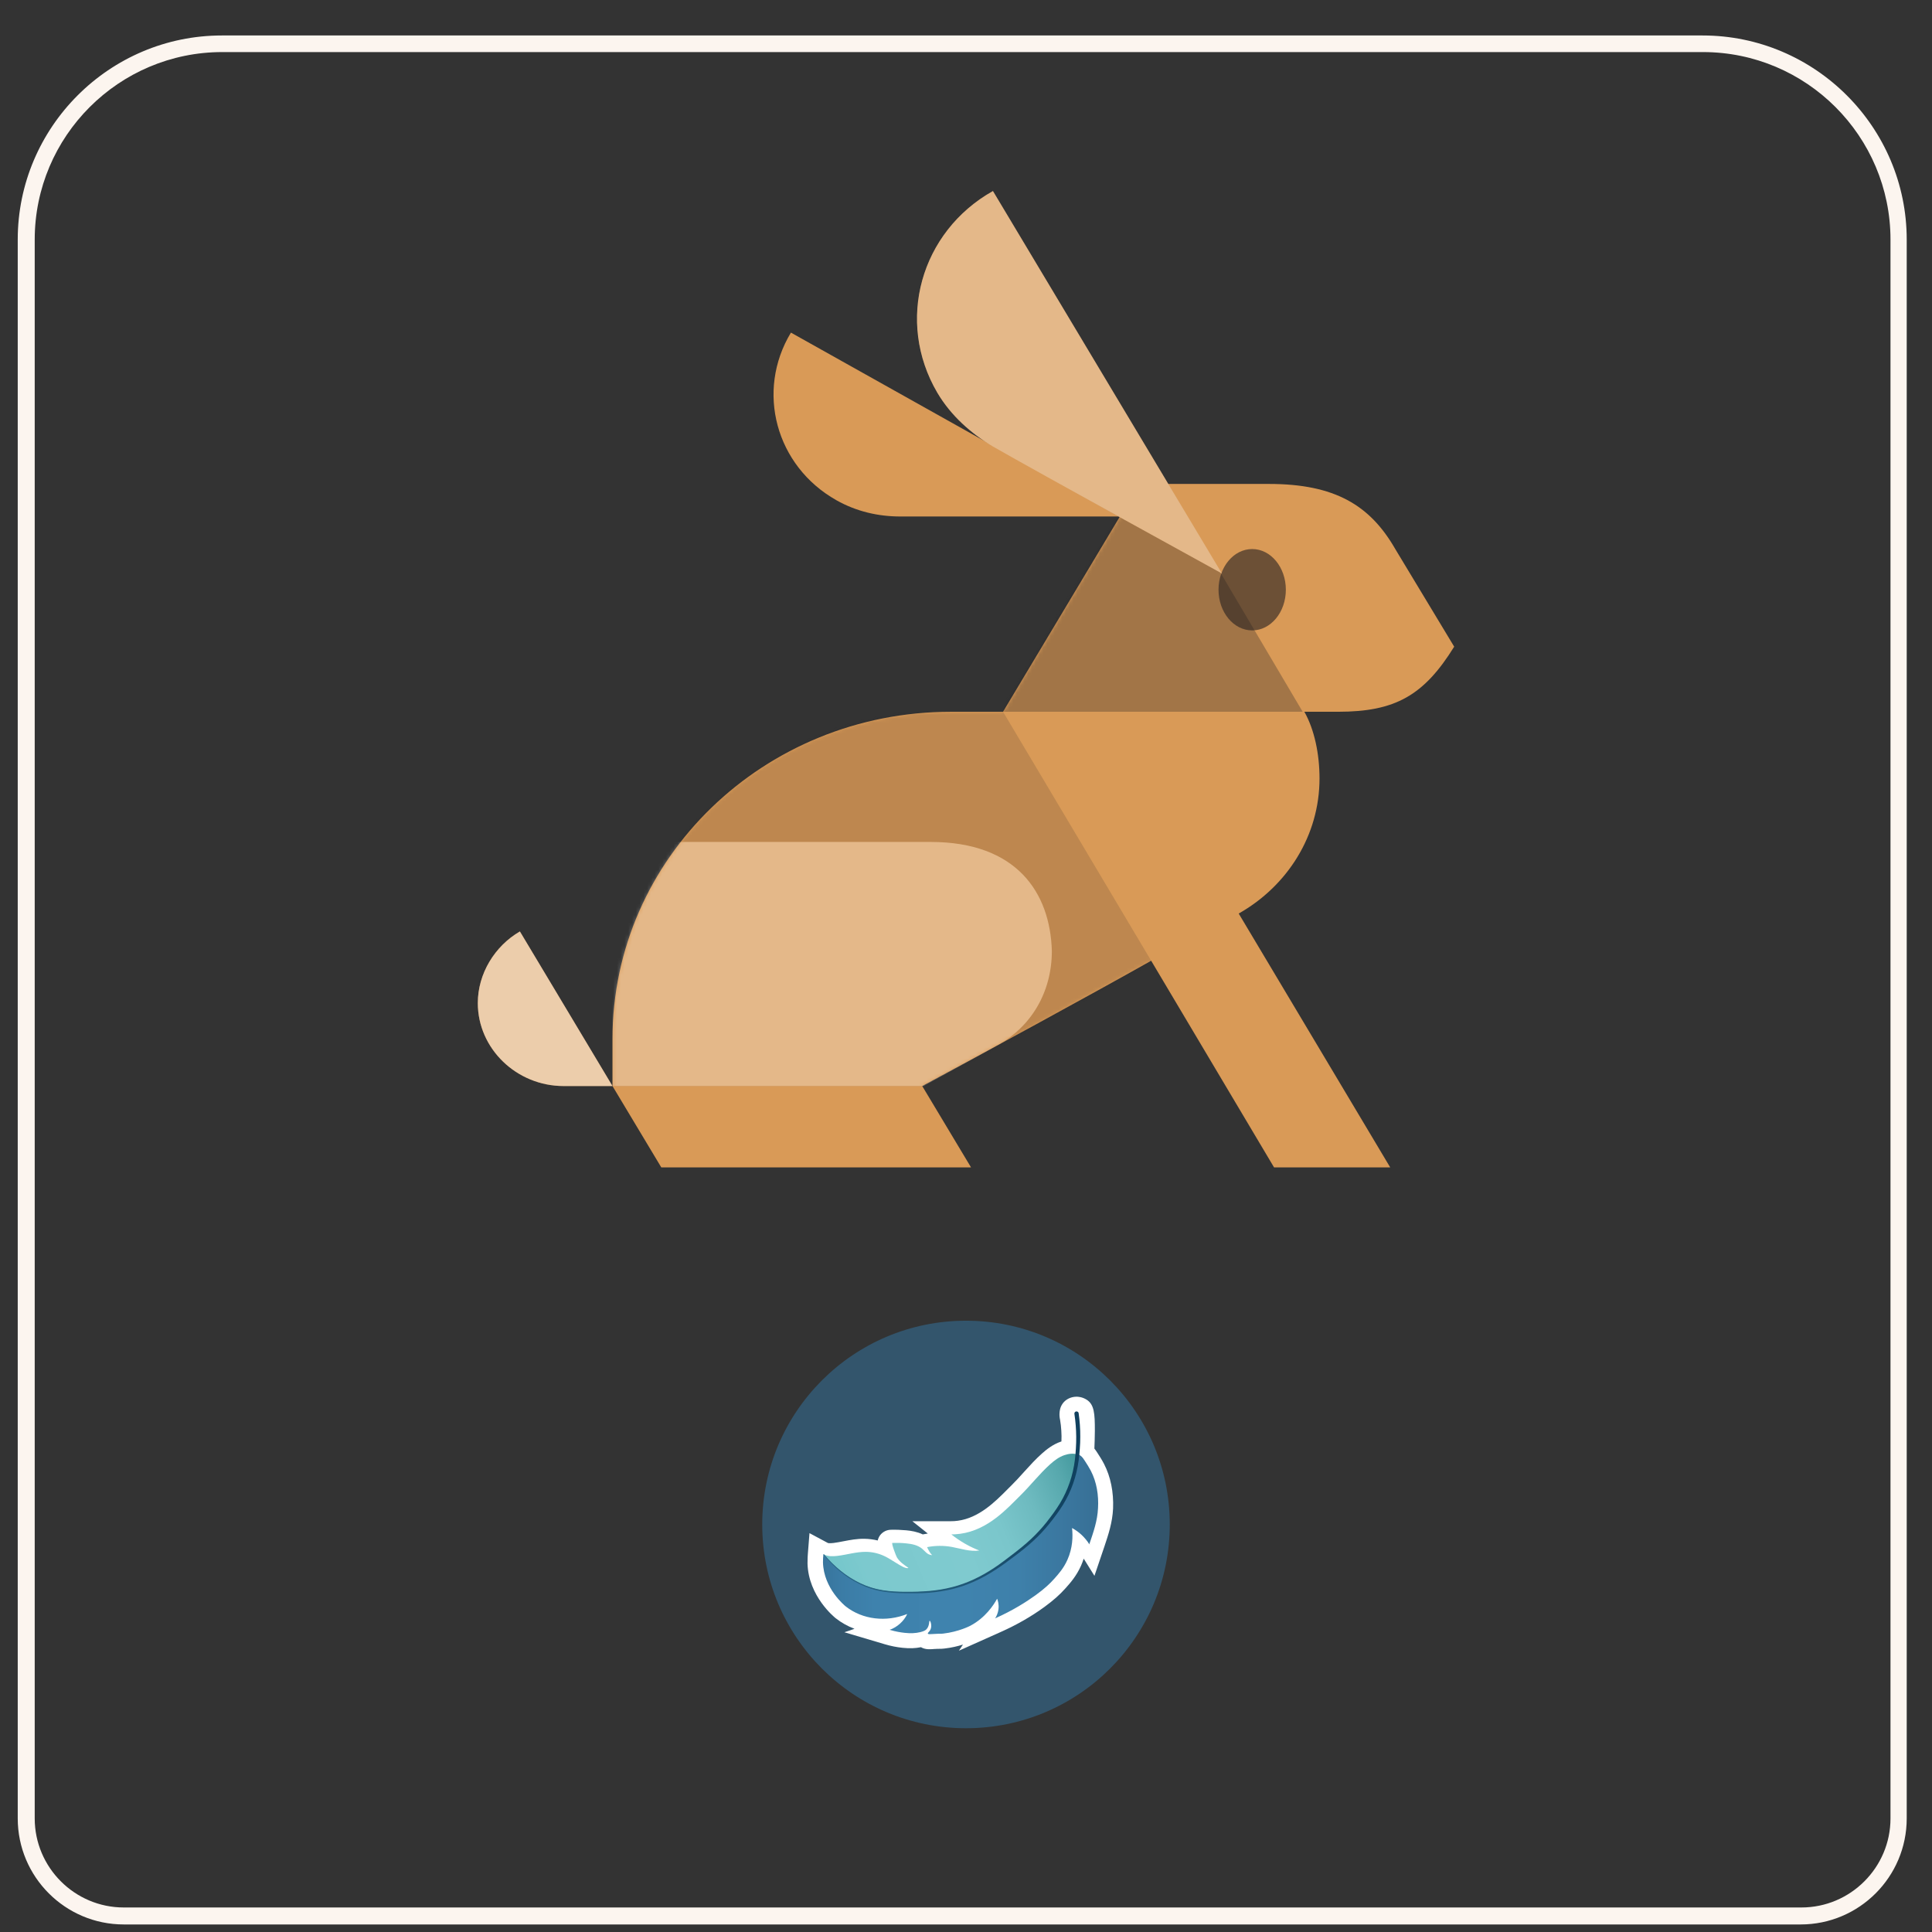 <svg width="512" height="512" viewBox="0 0 512 512" fill="none" xmlns="http://www.w3.org/2000/svg" xmlns:xlink="http://www.w3.org/1999/xlink">

<rect x="0" y="0" width="512" height="512" fill="#333333" stroke="none"/>

<path class="st0" d="M32.8,505.5h444.4c13,0,23.6-10.6,23.6-23.6V63.5c0-27.4-22.3-49.7-49.7-49.7H58.8c-27.4,0-49.7,22.3-49.7,49.7
	v418.4C9.2,494.9,19.8,505.5,32.8,505.5z" fill="none"/>
<path class="st0" d="M32.8,504.4h444.4c11.8,0,21.4-9.6,21.4-21.4v-18.3h2.2V64.6c0-27.4-22.3-49.7-49.7-49.7H58.8
	c-27.4,0-49.7,22.3-49.7,49.7v401.9h2.2V483C11.4,494.8,21,504.4,32.8,504.4z" fill="none"/>
<path class="st0" d="M32.8,504.4h444.4c11.8,0,21.4-9.6,21.4-21.4V262.5h2.2V64.6c0-27.4-22.3-49.7-49.7-49.7H58.8
	c-27.4,0-49.7,22.3-49.7,49.7v198.8h2.2V483C11.4,494.8,21,504.4,32.8,504.4z" fill="none"/>
<path class="st0" d="M32.8,505.5h156.4v-1.8h10.6v-0.4h110.4v0.4h13.2v1.8h153.8c13,0,23.6-10.6,23.6-23.6V63.5
	c0-27.4-22.3-49.7-49.7-49.7H58.8c-27.4,0-49.7,22.3-49.7,49.7v418.4C9.2,494.9,19.8,505.5,32.8,505.5z" fill="none"/>
<path class="st0" d="M32.8,505.5h116.6v-2.2h218.9v2.2h109c13,0,23.6-10.6,23.6-23.6V63.5c0-27.4-22.3-49.7-49.7-49.7H58.8
	c-27.4,0-49.7,22.3-49.7,49.7v418.4C9.2,494.9,19.8,505.5,32.8,505.5z" fill="none"/>
<path class="st1" d="M32.8,510h444.4c15.5,0,28.1-12.6,28.1-28.1V63.5c0-29.8-24.3-54.1-54.1-54.1H58.8C29,9.4,4.7,33.7,4.7,63.5
	v418.4C4.7,497.4,17.3,510,32.8,510z M9.2,63.5c0-27.4,22.3-49.7,49.7-49.7h392.4c27.4,0,49.7,22.3,49.7,49.7v418.4
	c0,13-10.6,23.6-23.6,23.6H32.8c-13,0-23.6-10.6-23.6-23.6V63.5z" fill="rgb(251.2, 244.9, 238.2)"/>
<g transform="translate(76, 0)">
<path d="M86.315 287.812L61.778 246.844C55.086 250.725 50.625 258.056 50.625 265.819C50.625 277.894 60.886 287.812 73.377 287.812C78.284 287.812 86.315 287.812 86.315 287.812Z" fill="#D99A57"/>
<path opacity="0.5" d="M86.315 287.812L61.778 246.844C55.086 250.725 50.625 258.056 50.625 265.819C50.625 277.894 60.886 287.812 73.377 287.812C78.284 287.812 86.315 287.812 86.315 287.812Z" fill="white"/>
<path d="M175.985 188.625C190.261 188.625 189.815 188.625 189.815 188.625L225.95 128.25C225.95 128.25 251.825 128.25 260.302 128.25C277.7 128.25 287.069 133.856 293.761 145.5C296.884 150.675 309.375 171.375 309.375 171.375C301.345 184.313 293.761 188.625 278.593 188.625C275.916 188.625 269.67 188.625 269.67 188.625C272.347 193.369 273.685 199.838 273.685 206.306C273.685 221.4 265.209 234.769 252.271 242.1L292.422 309.375H261.64L229.073 254.606C213.013 263.663 184.461 279.188 168.401 287.813L181.338 309.375H99.252L86.315 287.813C86.315 287.813 86.315 278.325 86.315 275.306C86.315 227.438 126.465 188.625 175.985 188.625Z" fill="#D99A57"/>
<mask id="mask0_488_9494" style="mask-type:alpha" maskUnits="userSpaceOnUse" x="86" y="128" width="224" height="182">
<path d="M175.985 188.625C190.261 188.625 189.815 188.625 189.815 188.625L225.95 128.25C225.95 128.25 251.825 128.25 260.302 128.25C277.7 128.25 287.069 133.856 293.761 145.5C296.884 150.675 309.375 171.375 309.375 171.375C301.345 184.313 293.761 188.625 278.593 188.625C275.916 188.625 269.67 188.625 269.67 188.625C272.347 193.369 273.685 199.838 273.685 206.306C273.685 221.4 265.209 234.769 252.271 242.1L292.422 309.375H261.64L229.073 254.606C213.013 263.663 184.461 279.188 168.401 287.813L181.338 309.375H99.252L86.315 287.813C86.315 287.813 86.315 278.325 86.315 275.306C86.315 227.438 126.465 188.625 175.985 188.625Z" fill="#D99A57"/>
</mask>
<g mask="url(#mask0_488_9494)">
<g opacity="0.3">
<path d="M202.306 128.25H233.535L269.224 188.625H189.815L202.306 128.25Z" fill="#231F20"/>
<path d="M86.315 188.625H189.815L229.073 254.606L202.306 287.813H86.315V188.625Z" fill="#231F20" fill-opacity="0.5"/>
<path d="M170.631 223.125C156.356 223.125 86.315 223.125 86.315 223.125V287.812H168.847L187.584 277.462C197.399 272.287 202.752 262.8 202.752 252.018C202.306 236.493 193.384 223.125 170.631 223.125Z" fill="white"/>
</g>
</g>
<path d="M255.841 167.063C260.768 167.063 264.763 162.236 264.763 156.281C264.763 150.327 260.768 145.5 255.841 145.5C250.913 145.5 246.918 150.327 246.918 156.281C246.918 162.236 250.913 167.063 255.841 167.063Z" fill="#231F20" fill-opacity="0.6"/>
<path d="M145.649 132.562C151.002 135.581 156.802 136.875 162.601 136.875C174.2 136.875 220.597 136.875 220.597 136.875L133.604 88.144C124.235 103.669 129.588 123.506 145.649 132.562Z" fill="#D99A57"/>
<path d="M172.416 104.1C175.985 110.137 181.338 114.881 187.138 118.331C199.183 125.231 247.81 151.969 247.81 151.969L187.138 50.625C167.955 61.406 161.263 85.125 172.416 104.1Z" fill="#D99A57"/>
<path opacity="0.3" d="M172.416 104.1C175.985 110.137 181.338 114.881 187.138 118.331C199.183 125.231 247.81 151.969 247.81 151.969L187.138 50.625C167.955 61.406 161.263 85.125 172.416 104.1Z" fill="white"/>
</g>
<path d="M310 404C310 433.823 285.823 458 256 458C226.177 458 202 433.823 202 404C202 374.177 226.177 350 256 350C285.823 350 310 374.177 310 404Z" fill="#32A6F0" fill-opacity="0.3"/>
<path fill-rule="evenodd" clip-rule="evenodd" d="M281.291 381.999C281.335 381.037 281.324 380.075 281.257 379.119C281.203 378.173 281.096 377.227 280.935 376.281C280.792 375.657 280.738 375.014 280.792 374.39C280.828 373.908 280.917 372.909 281.65 371.91C282.455 370.821 283.761 370.179 285.21 370.143C285.657 370.125 286.802 370.196 287.965 370.928C289.968 372.195 290.165 374.55 290.147 379.226C290.135 380.947 290.074 382.702 290.024 383.885C290.345 384.283 290.596 384.67 290.806 384.994L290.826 385.025C291.417 385.935 292.025 386.881 292.579 387.952C294.332 391.342 295.155 395.429 294.976 399.783C294.801 403.486 293.734 406.676 292.7 409.772L292.633 409.972L290.039 417.609L287.195 413.059C286.981 413.701 286.748 414.326 286.48 414.933C285.246 417.699 283.582 419.554 282.366 420.911C280.828 422.642 279.146 424.123 276.785 425.854C273.315 428.387 269.416 430.618 265.248 432.474L254.122 437.452L255.196 435.829C253.836 436.257 252.155 436.667 250.259 436.881C249.669 436.953 249.329 436.953 248.989 436.953C248.703 436.953 248.345 436.953 247.451 437.006L247.29 437.024C246.843 437.06 246.431 437.078 245.984 437.06C245.197 437.024 244.553 436.81 244.07 436.525C242.568 436.828 241.047 436.881 239.187 436.685C237.613 436.525 236.021 436.203 234.465 435.739L223.769 432.563L226.452 431.653C224.663 430.975 222.999 430.047 221.497 428.869C221.193 428.637 214.235 423.052 214.002 414.344C213.984 413.291 214.074 411.917 214.092 411.756L214.521 406.296L219.351 408.883C219.404 408.919 219.726 409.044 220.907 408.901C221.729 408.794 222.606 408.634 223.5 408.455L223.592 408.438C225.334 408.104 227.13 407.76 229.117 407.795C230.279 407.813 231.46 407.973 232.605 408.241C232.676 407.938 232.784 407.616 232.944 407.313C233.553 406.171 234.751 405.439 236.039 405.404C237.416 405.368 238.811 405.422 240.171 405.546C241.477 405.671 243.051 405.921 244.553 406.635L244.732 406.599C245.108 406.528 245.501 406.457 245.877 406.403L241.781 403.137H251.958C252.584 403.137 253.21 403.102 253.836 403.013C259.44 402.265 263.708 397.982 266.836 394.844L266.858 394.822C266.992 394.688 267.122 394.557 267.249 394.428C267.495 394.178 267.731 393.939 267.967 393.716C269.076 392.627 270.131 391.467 271.24 390.236C271.348 390.117 271.456 389.998 271.564 389.878C272.982 388.311 274.444 386.697 276.105 385.222C277.322 384.133 279.003 382.777 281.149 382.045C281.195 382.03 281.242 382.015 281.291 381.999ZM249.418 428.138C248.703 426.996 247.522 426.317 246.234 426.317C246.199 426.317 246.181 426.317 246.199 426.264C246.002 426.264 245.429 426.317 244.786 426.585L247.111 421.446L238.901 424.711C234.375 426.514 229.421 425.925 225.951 423.213C225.949 423.211 225.943 423.206 225.932 423.197C225.653 422.959 222.32 420.125 221.407 415.985C221.551 415.985 221.676 415.968 221.801 415.95C222.874 415.825 223.894 415.629 224.895 415.432C226.362 415.147 227.757 414.879 229.027 414.897C230.226 414.933 231.424 415.2 232.497 415.718C233.105 416.003 233.749 416.396 234.429 416.824C234.552 416.899 234.677 416.976 234.805 417.055C235.013 417.184 235.227 417.316 235.449 417.449C235.465 417.46 235.483 417.472 235.502 417.486C235.547 417.517 235.601 417.554 235.663 417.591C237.219 418.573 239.849 420.197 242.299 418.716L246.968 415.896L246.878 415.843L256.931 416.931L253.944 414.094C255.768 414.504 257.807 414.861 259.989 414.54L273.512 412.595L261.546 407.973C266.035 405.743 269.434 402.334 271.938 399.818C272.066 399.691 272.19 399.565 272.311 399.442C272.545 399.205 272.769 398.977 272.993 398.766C274.263 397.516 275.444 396.214 276.57 394.965L276.671 394.853C278.083 393.288 279.431 391.793 280.899 390.486C281.615 389.843 282.545 389.058 283.475 388.755C284.047 388.558 284.494 388.541 284.673 388.558L284.673 388.559C284.745 388.666 284.816 388.773 284.87 388.862L284.941 388.972C285.434 389.735 285.908 390.467 286.283 391.199C287.464 393.484 288.018 396.339 287.875 399.444C287.839 400.496 287.678 401.531 287.446 402.549C287.034 402.281 286.605 402.031 286.176 401.799L280.166 398.587L280.917 405.332C281.203 407.759 280.881 410.008 279.987 412.006C279.2 413.755 278.109 414.986 277.053 416.164C276.213 417.092 275.032 418.305 272.6 420.072C271.115 421.16 269.541 422.178 267.877 423.141C267.842 423.052 267.81 422.967 267.779 422.882C267.748 422.798 267.716 422.713 267.681 422.624L264.89 415.557L261.224 422.231C260.222 424.033 258.415 426.514 255.446 428.084C255.428 428.102 253.174 429.244 250.062 429.708C249.901 429.119 249.687 428.566 249.418 428.138Z" fill="white"/>
<path d="M218.242 412.327C224.144 418.983 230.029 420.75 232.551 421.303C235.878 422.052 239.402 422.017 241.584 422.017C243.426 422.017 247.183 421.981 251.261 421.107C259.113 419.429 264.408 415.361 268.826 412.006C271.366 410.061 274.8 407.402 278.27 402.923C280.166 400.478 282.688 397.159 284.262 392.145C285.067 389.558 285.389 387.291 285.568 385.453C284.477 385.079 283.153 385.257 282.062 385.632C280.649 386.114 279.415 387.041 278.306 388.041C275.462 390.593 273.118 393.644 270.4 396.321C267.037 399.622 261.921 405.475 254.445 406.474C253.479 406.599 252.656 406.635 252.119 406.635C253.121 407.438 254.337 408.294 255.804 409.133C257.146 409.9 258.415 410.471 259.524 410.9C257.092 411.256 254.659 410.4 252.245 409.954C250.08 409.561 247.844 409.579 245.68 410.007C246.056 410.775 246.413 411.542 247.022 412.131C246.932 412.131 246.861 412.113 246.771 412.095C245.698 411.97 245.179 411.096 244.339 410.4C243.176 409.454 241.638 409.151 240.135 409.008C238.937 408.883 237.72 408.847 236.504 408.883C236.129 408.901 237.506 412.434 237.685 412.72C238.49 414.005 239.563 414.665 240.743 415.503C240.099 415.896 238.203 414.611 237.595 414.254C236.54 413.63 235.52 412.916 234.411 412.399C232.891 411.667 231.21 411.274 229.528 411.256C226.953 411.221 224.466 412.024 221.908 412.327C220.674 412.47 219.369 412.506 218.277 411.917L218.313 411.935C218.26 411.97 218.26 412.113 218.242 412.327Z" fill="url(#paint0_linear_566_15360)"/>
<path d="M289.073 389.754C288.608 388.862 288.054 388.006 287.499 387.149C287.195 386.667 286.873 386.185 286.426 385.828C286.158 385.614 285.854 385.454 285.532 385.347C285.353 387.185 285.049 389.451 284.226 392.038C282.652 397.053 280.13 400.39 278.234 402.816C274.764 407.295 271.348 409.954 268.79 411.899C264.39 415.272 259.077 419.323 251.225 421C247.147 421.874 243.408 421.892 241.548 421.91C239.294 421.928 235.789 421.946 232.515 421.196C230.047 420.643 224.091 418.841 218.224 411.899C218.152 412.435 218.081 413.184 218.098 414.059C218.277 420.982 223.894 425.533 224.144 425.729C228.598 429.226 234.841 429.94 240.421 427.727C239.563 429.619 237.738 431.243 235.771 431.921C237.38 432.403 238.758 432.617 239.777 432.724C241.298 432.884 242.586 432.849 243.909 432.528C244.911 432.278 245.269 432.028 245.519 431.778C246.395 430.85 246.163 429.512 246.378 429.512C246.574 429.512 247.093 430.886 246.539 431.939C246.252 432.474 245.805 432.706 245.895 432.92C245.984 433.134 246.556 433.081 247.343 433.027C249.204 432.902 249.132 433.009 249.955 432.92C254.105 432.438 257.092 430.868 257.092 430.868C261.17 428.727 263.352 425.301 264.246 423.677C264.443 424.159 264.765 425.158 264.604 426.443C264.461 427.62 263.996 428.477 263.71 428.887C268.557 426.728 272.099 424.426 274.46 422.731C276.839 421 278.252 419.68 279.415 418.359C280.541 417.092 281.901 415.575 282.885 413.345C284.28 410.222 284.351 407.153 284.101 404.94C285.997 405.957 287.535 407.438 288.68 409.241C289.771 406.011 290.826 403.084 290.987 399.676C291.184 396.268 290.647 392.788 289.073 389.754Z" fill="url(#paint1_linear_566_15360)"/>
<path d="M288.734 409.24C288.788 409.312 288.823 409.383 288.877 409.454C288.877 409.365 288.823 409.276 288.734 409.24Z" fill="url(#paint2_linear_566_15360)"/>
<path d="M285.854 374.515C286.14 376.585 286.301 378.673 286.283 380.779C286.283 381.831 286.247 382.866 286.158 383.919C286.086 384.954 285.997 385.989 285.854 387.042C285.568 389.112 285.085 391.182 284.387 393.163C283.69 395.143 282.777 397.053 281.668 398.837C280.577 400.622 279.307 402.281 278.002 403.905C277.34 404.708 276.66 405.493 275.945 406.261C275.229 407.01 274.478 407.759 273.709 408.455C272.17 409.865 270.525 411.168 268.879 412.399C268.056 413.024 267.216 413.648 266.375 414.255C265.534 414.862 264.676 415.468 263.799 416.022C260.311 418.306 256.484 420.126 252.423 421.107C250.402 421.607 248.327 421.91 246.252 422.089C245.215 422.178 244.178 422.214 243.14 422.231C242.103 422.249 241.065 422.249 240.028 422.231C237.953 422.214 235.86 422.089 233.803 421.75C232.766 421.571 231.764 421.321 230.762 421C229.761 420.679 228.795 420.286 227.865 419.822C226.935 419.358 226.022 418.859 225.146 418.288C224.27 417.735 223.447 417.092 222.624 416.45C221.014 415.129 219.565 413.63 218.242 412.042C218.206 412.006 218.224 411.953 218.26 411.917C218.295 411.882 218.349 411.899 218.385 411.935C219.726 413.505 221.175 414.969 222.785 416.271C223.59 416.914 224.413 417.52 225.289 418.074C226.148 418.627 227.06 419.126 227.99 419.573C229.85 420.465 231.818 421.089 233.857 421.411C235.896 421.75 237.953 421.839 240.028 421.839C241.065 421.839 242.103 421.839 243.122 421.803C244.16 421.767 245.179 421.714 246.217 421.625C248.274 421.446 250.313 421.125 252.298 420.608C256.287 419.608 260.043 417.788 263.46 415.504C264.318 414.933 265.159 414.344 265.982 413.72C266.804 413.095 267.627 412.47 268.45 411.846C270.096 410.597 271.687 409.294 273.19 407.902C273.941 407.206 274.657 406.475 275.354 405.725C276.052 404.976 276.714 404.191 277.358 403.388C278.628 401.764 279.862 400.122 280.917 398.373C281.972 396.625 282.831 394.769 283.493 392.841C284.155 390.914 284.602 388.916 284.852 386.899C284.977 385.882 285.067 384.865 285.12 383.848C285.192 382.831 285.21 381.814 285.21 380.779C285.192 378.744 285.031 376.692 284.727 374.676C284.691 374.372 284.888 374.105 285.174 374.051C285.532 373.998 285.818 374.212 285.854 374.515Z" fill="url(#paint3_linear_566_15360)"/>
<defs>
<linearGradient id="paint0_linear_566_15360" x1="213.841" y1="425.58" x2="295.766" y2="391.02" gradientUnits="userSpaceOnUse">
<stop offset="0.023" stop-color="#62C1C3"/>
<stop offset="0.097" stop-color="#73C6CA"/>
<stop offset="0.204" stop-color="#7CC9CE"/>
<stop offset="0.5" stop-color="#7FCACF"/>
<stop offset="0.624" stop-color="#7AC6CB"/>
<stop offset="0.737" stop-color="#6DBABF"/>
<stop offset="0.847" stop-color="#57A8AD"/>
<stop offset="0.954" stop-color="#389095"/>
<stop offset="0.969" stop-color="#338C92"/>
</linearGradient>
<linearGradient id="paint1_linear_566_15360" x1="218.141" y1="409.212" x2="291.058" y2="409.212" gradientUnits="userSpaceOnUse">
<stop stop-color="#38759D"/>
<stop offset="0.07" stop-color="#3B7CA6"/>
<stop offset="0.186" stop-color="#3E82AD"/>
<stop offset="0.51" stop-color="#3F83AE"/>
<stop offset="0.711" stop-color="#3E80AA"/>
<stop offset="0.894" stop-color="#3A769E"/>
<stop offset="0.973" stop-color="#387197"/>
</linearGradient>
<linearGradient id="paint2_linear_566_15360" x1="288.735" y1="409.352" x2="288.875" y2="409.352" gradientUnits="userSpaceOnUse">
<stop stop-color="#38759D"/>
<stop offset="0.07" stop-color="#3B7CA6"/>
<stop offset="0.186" stop-color="#3E82AD"/>
<stop offset="0.51" stop-color="#3F83AE"/>
<stop offset="0.711" stop-color="#3E80AA"/>
<stop offset="0.894" stop-color="#3A769E"/>
<stop offset="0.973" stop-color="#387197"/>
</linearGradient>
<linearGradient id="paint3_linear_566_15360" x1="217.787" y1="398.135" x2="286.324" y2="398.135" gradientUnits="userSpaceOnUse">
<stop offset="0.017" stop-color="#286686"/>
<stop offset="0.269" stop-color="#256281"/>
<stop offset="0.572" stop-color="#1F5675"/>
<stop offset="0.899" stop-color="#134563"/>
<stop offset="0.959" stop-color="#10415F"/>
</linearGradient>
</defs>
</svg>